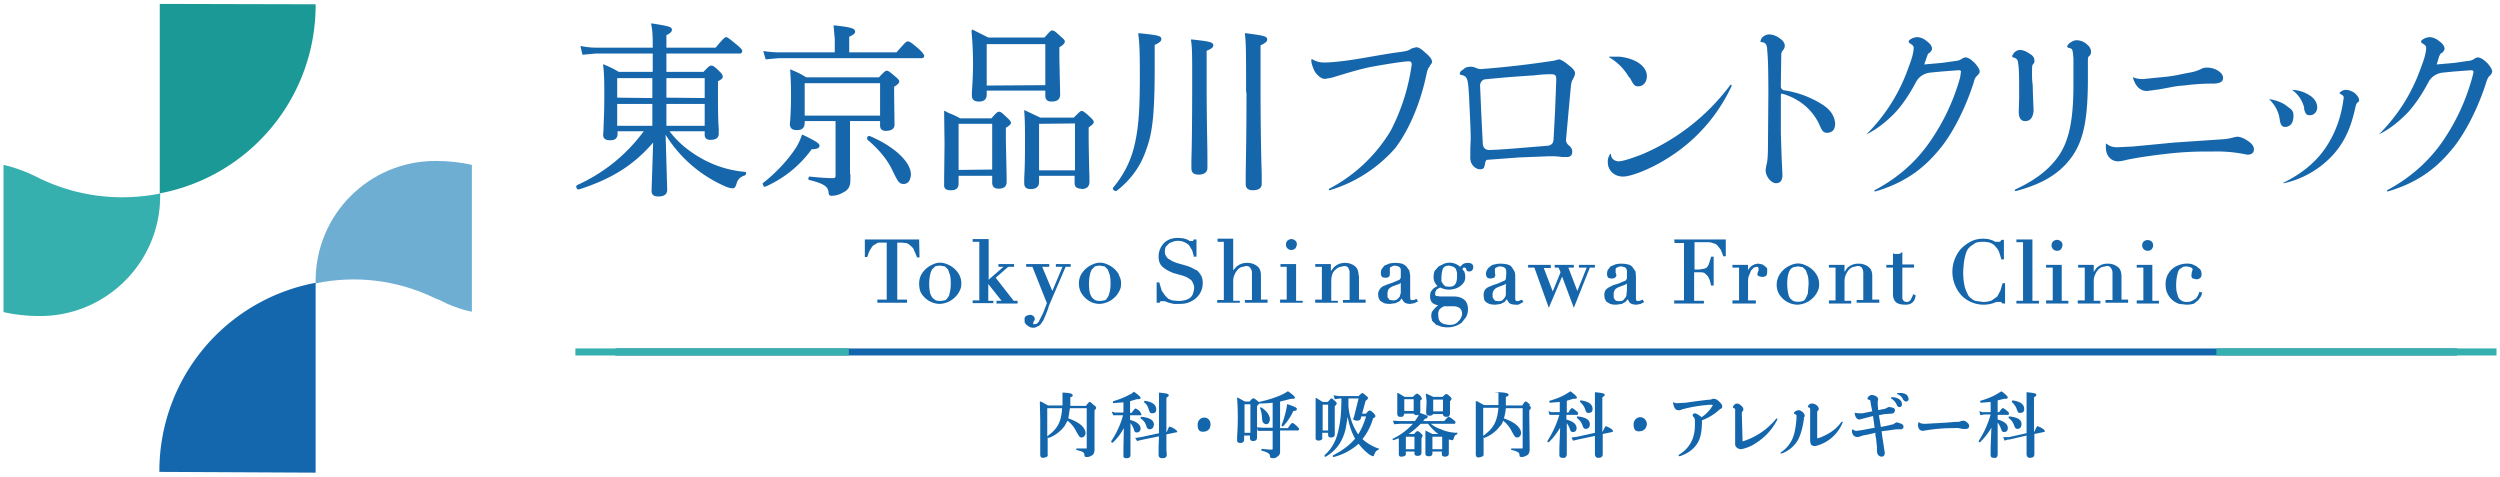 <svg id="logo" xmlns="http://www.w3.org/2000/svg" viewBox="0 0 640 122"><defs><style>.cls-1{fill:#36afaf}</style></defs><path d="M81 72.5c9.9-2 20.5-1 30.7 4l.8.3q4 2.1 8.3 3V42.2q-4.5-1-9.3-1c-17 0-30.7 13.7-30.7 30.7v.7z" style="fill:#6eaed2"/><path d="M80.8 121V72.4a49 49 0 0 0-40 48.4z" style="fill:#1466ad"/><path class="cls-1" d="M40.7 49.6c-9.9 1.9-20.6.9-30.7-4l-.8-.4a39 39 0 0 0-8.3-3v37.7q4.5 1 9.2 1C27.1 81 41 67.2 41 50.2v-.7z"/><path d="M40.9 1v48.5A49 49 0 0 0 80.8 1.1z" style="fill:#1a9997"/><path d="M280 103.7q-.8-.8-1-.8-.1-.2-1 1H274v-2.2q.7-.2.6-.5c0-.4-.5-.6-2.5-.7h-.1v3.3h-3.7l-1.8-1h-.3v.1l.1 4.6v9q.1.8.8.7 1.3-.2 1.1-.8V112l.3.1a9 9 0 0 0 4-3l.8-1.4a8 8 0 0 1 2.3 2.9c.7 1.2.8 1.4 1.3 1.4s1-.5 1-1.2q-.2-2.2-4.4-3.7l.4-2.6h4.3v10.1q0 .3-.2.2h-2.3q-.2 0-.2.2l.1.2c1.7.4 2 .7 2 1.2q0 .6.5.6.8 0 1.2-.3.9-.3.9-1.7V105q.4-.3.4-.6t-.4-.6Zm-11.9 8v-7.2h3.8c-.2 3.5-1.2 5.3-3.7 7.1m24.7-8.6q0 0 0-.2l.1-.2q3 .4 3 2.2 0 1-1 1c-.5 0-.6 0-1-1.2q-.2-.9-1.1-1.6m2.5 5.7q-.1 1.1-1 1.2-.7 0-.9-.7c-.3-1-.6-1.4-1.5-2.1v-.2q0-.2.2-.2 3.2.3 3.2 2m6 1.7q0 .3-.4.3l-2.4.5v4l.1 1.2q0 .9-1.1.9c-.4 0-1-.1-1-.8v-2l.1-2.8-4.4.9-1.2.3-.5-.8h.2l1.3-.2 4.6-1v-10.4c2 .2 2.5.3 2.5.7q0 .3-.6.6v8.8h.1q.6-1.6.8-1.4c.2.2.5.1 1.3.7q.5.3.5.5Zm-12-2.2v8.3c0 .7-.6.8-1 .8q-.9 0-.8-.7v-1.9l.1-5.1c-.9 1.6-1.5 2.4-2.8 3.7h-.3q-.2-.2-.1-.4 2.1-3.2 3-6.6H285l-.4-.9h.2q.7.3 1.1.2h1.7v-2.6l-2.5.2q-.2 0-.2-.3l.1-.2q2.4-.7 4-1.6.8-.3 1.2-.8h.1c.6.4 1.7 1.2 1.7 1.6q0 .2-.5.3h-.5l-1.7.5v3h.4q.9-1.3 1-1.1.3 0 1.1.7l.4.7q0 .4-.3.3h-2.6v1.2q2.6.7 2.7 2.2-.1 1-1 1-.6 0-.7-.7a5 5 0 0 0-1-1.8Zm20.5.5q-.1 1.6-1.6 1.8c-1.5.2-1.7-.8-1.7-1.8s.7-1.8 1.7-1.8 1.6.8 1.6 1.8m22.2.5q-1-1-1.3-.9c-.1 0-.3.1-1.1 1.3h-2v-6.8l2.8-.7q.6 0 .8 0l.2-.3q.1-.3-1.7-1.6h-.2q-.5.4-1.8 1a31 31 0 0 1-5.5 1.7h-.1l-.3-.3q-.9-.7-1-.6-.2-.2-1 .8h-1.2l-1.8-1h-.2v.2a66 66 0 0 1 0 9.7v1q0 .7.8.7 1 0 1-.9v-1h1.5v.7q0 .7.8.7 1 0 1-.9v-2.5l.2.8h3.8v4.6q0 .2-.2.2-1 0-2.5-.2-.1 0-.2.2 0 .3.2.3 2 .5 2 1.3 0 .6.7.6.9 0 1.3-.5.7-.4.6-1.5v-5.1h4.6q.1 0 .3-.3 0-.2-.5-.7Zm-12-5.7v7.3h-1.5v-7.3zm1.7.4q.4-.3.5-.6 1.6 0 3.5-.2v6.4h-2.5l-1.4-.1h-.1zm.8.7v-.3h.3q2.1 1.4 2.2 3-.1 1.3-1 1.3-1-.2-1-1.4-.1-1.7-.5-2.6m7.1-1.1c2 .7 2.3.9 2.3 1.2q0 .5-.9.5a14 14 0 0 1-2.7 4l-.3-.2q0-.1 0-.2a25 25 0 0 0 1.4-5.2v-.2zm23.1 11.3q-2.4-.9-4-2.4a15 15 0 0 0 2.7-5.3q.7-.3.6-.7l-.4-.6q-.9-.8-1-.7c-.2 0-.4 0-1 .8h-1l.9-3.3q.6-.4.6-.7t-.5-.6l-.3-.3-.6-.4q-.1-.1-1 .8h-4.6q-.8 0-1.6-.2h-.2l.3 1 1.4-.2h.3q0 5-.7 7.8-.8 4.3-3.6 6.7v.4h.1q.2.1.2 0 4-2.3 5.1-7.2l.5-3q.6 3.3 1.9 5.6-2 2.4-5.7 4.3v.2q0 .2.2.2a15 15 0 0 0 6.4-3.4q1.2 1.6 2.8 2.8l.8.4q.3 0 .4-.4.4-1.1 1-1.2l.2-.2q0-.2-.2-.3Zm-6.2-8-.2.4q-.1.3.9.5 1 0 1.1-.7v-.1l.1-.3h1.2q-.7 2.5-2 4.6a15 15 0 0 1-2.5-7.3v-1.9h2.6zm-6.6 4.5q0 .7.7.7 1 0 1-.8V104q.5-.5.5-.7 0-.3-.4-.6-.8-.8-1-.7-.1 0-.9.9h-1.3l-1.6-1h-.2v10.2q-.1.6.7.7 1.2-.1 1-.8v-1.2h1.5zm0-7.7v6.6h-1.4v-6.6zm25.2-.6-.1 2.2v.5q0 .7.8.7.6.1 1-.4h2.5q0 .7.8.7.9.1 1-.8v-3.2q.4-.4.4-.6t-.4-.6q-.7-.7-1-.6 0-.2-.9.7h-2.4l-.4-.2-1.3-.6h-.2v.1q.2 1.4.2 2.2Zm1.7 2.3v-3h2.5v3zm6 5.5q-2.3-.1-4-.9-1.5-.5-2.6-1.4h6q.2 0 .3-.3t-.5-.7q-1-.8-1.2-.8c-.2 0-.3.1-1.2 1.1h-5.4l.5-.6q.6 0 .7-.6c0-.2-.3-.3-2-.9l.1-.2v-3q.5-.3.4-.5l-.3-.6q-.8-.7-1-.6-.1-.1-1 .8h-2.1l-1.7-1h-.2v5.4q.1.8.8.7.8.2 1-.8h2.4q.3.4.7.4l.6-.1q-.3.7-1 1.6h-3.8l-1.6-.1h-.2l.3.9 1.5-.1h3.3a17 17 0 0 1-5.1 3.8q-.2 0-.1.2l.2.2 1.4-.5v4.1q0 .7.8.6 1.1-.1 1-.8v-.5h2.2v.5q0 .6.8.6c.2 0 1 0 1-.8v-3.7l.3-.6q0-.3-.4-.6-.6-.7-1-.6-.1-.1-.8.7h-1.4q1.5-1 3.1-2.6h1.9q1.2 1.6 2.6 2.6h-1.5l-1.6-.8-.2-.1v5.9q0 .7.8.7c.4 0 1 0 1-.8v-.4h2.4v.6q0 .7.8.7 1 0 1-.8v-3.6l.8.2q.3 0 .4-.3c.3-1 .4-1 .9-1.2l.1-.3q0-.2-.2-.2Zm-11-8.6v3h-2.4v-3zm-2 12.8v-3.2h2.2v3.2zm9.3-3.2v3.2h-2.5v-3.2zm22.5-8.2q-.9-.8-1-.8-.3-.2-1 1h-4.2v-2.2q.7-.2.7-.5c0-.4-.5-.6-2.6-.7s0 .1 0 .1v3.2h-3.7l-1.8-1h-.3v13.7q.1.8.8.7 1.3-.2 1.2-.8V112l.2.1a9 9 0 0 0 4-3q.6-.6.8-1.4a8 8 0 0 1 2.3 2.9c.7 1.2.8 1.4 1.3 1.4s1-.5 1-1.2q-.2-2.2-4.4-3.7.4-1.4.5-2.6h4.3v10.1q0 .3-.2.2H387q-.1 0-.2.2 0 .1.2.2c1.7.4 1.9.7 2 1.2q-.1.6.5.6t1.1-.3q1-.3 1-1.7v-.6l-.1-7.9V105q.4-.3.4-.6t-.4-.6Zm-12 8v-7.2h3.9c-.3 3.5-1.3 5.3-3.8 7.1m27.2-2.9q0 1.1-1 1.2-.6 0-.8-.7c-.4-1-.6-1.4-1.5-2.1q0-.1 0-.2l.1-.2q3.2.3 3.2 2m-2.5-5.7v-.2q0-.2.2-.2 3 .4 3 2.2 0 1-1 1c-.5 0-.6 0-1-1.2q-.4-.9-1.2-1.6m8.4 7.4q0 .3-.2.3l-2.4.5v5.2q0 .9-1.1.9-.7.1-.9-.8v-4.8l-4.3.9-1.2.3h-.1l-.4-.8h.1l1.4-.2 4.5-1v-10.4c2 .2 2.5.3 2.5.7q0 .3-.6.6v8.8h.1q.7-1.6.9-1.4c.2.2.4.1 1.3.7q.4.3.4.5Zm-11.8-2.2v8.3q-.2 1-1.1.8-.8 0-.8-.7v-1.9l.2-5.1c-1 1.6-1.6 2.4-2.9 3.7h-.3q-.1-.2 0-.4 2-3.2 3-6.6h-2.5l-.3-.9h.2q.6.3 1 .2h1.7v-2.6l-2.5.2q-.1 0-.2-.3l.1-.2q2.4-.7 4-1.6l1.3-.8h.1c.5.4 1.6 1.2 1.6 1.6q0 .2-.5.3h-.5l-1.6.5v3h.4q.8-1.3 1-1.1.2 0 1 .7.5.3.5.7-.1.4-.4.3H401v1.2q2.6.7 2.6 2.2 0 1-1 1-.5 0-.7-.7a5 5 0 0 0-1-1.8Zm20.5.5q-.2 1.6-1.7 1.8c-1.5.2-1.7-.8-1.7-1.8s.8-1.8 1.7-1.8 1.7.8 1.7 1.8m18.5-5.8q.8.7.8 1.3 0 .4-.5.6l-.5.4q-1.8 1.6-4.2 2.5c0 2.7-.3 4.3-1 5.6q-1.4 2.5-4.7 3.6l-.3-.1.1-.3a8 8 0 0 0 3.4-3.8q.7-1.6.7-4c0-1.4 0-1.6-.5-2l-.1-.3.1-.3.4-.2q.6 0 1.8 1 1.3-.8 2.4-2.3l.5-.8-.4-.1a37 37 0 0 0-7.5 1.2q-.5.3-1 .2-1 0-1.3-1.9v-.1h.2q.5.3 1.1.2l1.9-.1 2.8-.4 2.4-.3c1.2-.1 1.4-.1 1.7-.3h.4q.6 0 1.3.7m14.9 4.3v.3a15 15 0 0 1-5.3 5.9 10 10 0 0 1-4 1.7q-1.2-.1-1.5-1.1v-9q0-.3-.3-.4t-.3-.4l.4-.5q.8-.7 1.8.3.5.4.5.9 0 .3-.2.5t-.2.5l.2 7.2a18 18 0 0 0 8.6-5.8zm7-.7q0 .3-.2.5v.4q-.5 3.4-1.5 5.3a8 8 0 0 1-4.2 3.5h-.3l.1-.3a8 8 0 0 0 3.3-4.4c.4-1.2.6-3 .7-4.2v-.6q.1-.4-.4-.6-.2 0-.3-.3l.5-.5.7-.2c.7 0 1.6.8 1.6 1.4m9.6 1.5q.2 0 .1.3a10 10 0 0 1-7 6q-.6 0-1-.3-.3-.5-.3-1.2v-7.5c0-.7 0-.7-.3-.9q-.3 0-.3-.2.1-.3.3-.5.3-.3.8-.3c.8 0 1.7.7 1.7 1.4q0 .3-.2.4t-.2.6v6.5c.4 0 1.6-.5 2.5-1q2.3-1.2 3.7-3.2.1 0 .2 0Zm12.5-6v-.2h.8q1.9.4 2 1.7 0 .8-.6.8-.5.1-.8-.7-.5-1-1.4-1.5Zm4.5.2q0 .6-.6.7-.4 0-.8-.5-.4-1-1.5-1.4v-.3h.7q2 0 2.2 1.5Zm-1.3 7.1q0 .6-.6.7h-.8q-.6 0-1.8.2l-2.4.3.2 1.7.1.5.5 3.3q0 1-.8 1-.6 0-1-.6-.2-.4-.2-.9v-.9l-.2-2v-.1l-.2-1v-.6l-2.6.6h-.3l-1.2.4-.6.1q-1.2-.2-1.3-1.5v-.3l.2-.2h.1q.2.4.9.4l1.4-.2 2.1-.4 1.1-.2-.4-3-3.5.9q-1-.1-1.2-1.6v-.1h.2l.8.1h1l2.5-.5-.3-1.5-.2-1.3-.4-.2q-.4 0-.3-.3 0-.3.4-.6.3-.3.7-.3 1.4.2 1.6 1v.4l-.1.1v.9l.1 1.3v.2l1.5-.3q.3 0 .7-.3h.1q.3-.2.5-.2.4 0 1 .2t.5.7q-.1.8-1 .8l-1.3.1h-.3l-1.5.3.5 3 2-.4.7-.2q.5 0 .8-.3l.1-.1.5-.2 1.2.4q.5.3.5.7Zm16.8-.2q0 .8-.8.8h-1q-.9-.3-2-.2a43 43 0 0 0-8 .7q-1.2 0-1.3-1.5l.1-.6v-.1h.2q.4.4 1.5.4l3.5-.2 1.8-.1 2.5-.2h.4q.7 0 1-.2l.5-.1q.6 0 1 .4.6.4.6 1Zm11-6.1-.1-.2.2-.2q3 .4 3 2.2 0 1-1 1c-.5 0-.6 0-1-1.2q-.4-.9-1.2-1.6Zm2.4 5.7q0 1.1-1 1.2-.6 0-.8-.7c-.4-1-.6-1.4-1.5-2.1q0-.1 0-.2l.1-.2q3.3.3 3.2 2Zm6 1.7q0 .3-.3.3l-2.4.5v5.2q0 .9-1.1.9-.7.1-.9-.8v-4.9l-4.3 1q-.7 0-1.2.3h-.1l-.4-.9h1.5l4.5-1v-10.5c2 .2 2.5.3 2.5.7q0 .3-.6.6v8.8h.1q.7-1.6.9-1.4c.2.2.5.1 1.3.7q.4.2.4.5m-12-2.2v8.3q-.1 1-1 .8-.8 0-.8-.7v-2l.2-5c-1 1.6-1.6 2.4-2.9 3.7h-.3q-.1-.3 0-.4 2-3.1 3-6.7H508l-1 .2-.3-1h.2q.6.3 1 .2h1.7v-2.6l-2.5.2q-.1 0-.2-.3l.1-.2q2.4-.7 4-1.6l1.3-.8h.1c.5.3 1.6 1.2 1.6 1.6q0 .2-.5.3h-.5l-1.6.4v3h.4q.8-1.2 1-1 .2 0 1 .7.5.3.5.7-.1.4-.4.3h-2.5v1.2q2.6.7 2.6 2.2 0 1-1 1-.5 0-.7-.7-.4-1.2-1-1.8ZM157.6 89.2h471.4V91H157.5z" style="fill:#1466ac"/><path class="cls-1" d="M147.3 89.2h70V91h-70zm420.1 0h71.7V91h-71.7z"/><path d="M366.1 16.9c-.4.4-.6.7-.9 2-1.3 6.4-4 13.7-8 19a36 36 0 0 1-16.8 10.8q-.4 0-.1-.4A40 40 0 0 0 356 33.5a52 52 0 0 0 5.4-17q0-.8-.7-.8c-1.3 0-5.7.7-9 1.3-3.6.6-8.7 2.3-10.8 2.9l-1.7.3q-1.2 0-2.5-1.7c-.5-.8-1-2.3-1-2.9v-.3q.1-.3.3-.1 1.3.8 3 .8 2 0 5.8-.5c3.8-.5 8.6-1.5 13-2.1 2.3-.3 2.7-.4 3.6-1l1.1-.3c.7 0 1.2.3 2.4 1.4q1.7 1.4 1.7 2.3 0 .5-.6 1M380 42.7c-.5 1.4-3.8.5-3.6-2.6V38l.1-2.4c0-3.2-.3-7.5-.4-10.7-.3-4.8-.4-5.3-1.9-5.7q-.5 0-.5-.4.1-.6.9-1 .6-.7 1.7-.7.8-.1 1.8.4l.8.2a242 242 0 0 0 19.1-2.2l1-.3q.8 0 2.6 1.5 1.6 1.2 1.6 2c0 .5-.1.7-.5 1.5-.3.5-.5 1-.6 2.4l-.5 5.4-.7 7.8q0 .8.7 1.4.9.7.9 1.6 0 1.4-1.4 1.4h-1.2c-1.4-.2-2-.2-3.2-.2l-7.7.3-8.1.6c-.8 0-.6 1-1 2m1.4-4.5q3.1-.1 7.7-.5l7.3-.6q1.3-.2 1.4-1.5l.4-7.4.3-7.9c0-1.3-.2-1.5-1.5-1.5-.6 0-1.7 0-4.2.3q-6.6.4-12.4 1c-.8 0-1.4.8-1.4 1.6l.3 7 .4 8q.2 1.5 1.7 1.5ZM443 21.7a55 55 0 0 1-22.6 17.8c-2.6 1-5 1.8-6 1.8-.7 0-2-.4-2-1.9h-.2q-.7 1.2-.6 2.1c0 2.2 1.7 3.7 3.9 3.7s7.3-2.1 11.1-4.5A43 43 0 0 0 443.3 22q0-.5-.3-.2m-25.8-2c1 2 1.3 2.3 2.2 2.3 1.2 0 2.2-1 2.2-2.6 0-2.6-3-4.6-7.1-5H412q-.2 0 0 .2a14 14 0 0 1 5.1 5.2Zm52.6 12q-.1-3.2-3.7-5.3a25 25 0 0 0-9.5-3.4 1 1 0 0 1-.7-.9v-1l.1-7c0-.9.2-1 .5-1.4q.4-.5.4-1.1 0-1-1.3-1.9a5 5 0 0 0-2.6-1q-1 0-1.9.8-.4.6-.4 1-.1.2.4.2 1.3.1 1.3 2c.2 2 .3 4.8.3 11.3l-.1 13.1q0 4-.4 5l-.2 1.3c0 1.7 1.4 3.4 2.7 3.4q1.7 0 1.6-2.4l-.2-4.1-.2-6.2v-9.9q0-.4.4-.3c4.2 1.2 7.7 4 9.5 8 .7 1.6 1 2 2 2q1.9-.1 2-2.2Zm36.4-12.5q.6-.5.6-1 0-.7-1.2-2.1-1.5-1.5-2.4-1.5-.4 0-.9.3a3 3 0 0 1-1.6.6l-3.6.5-4.5.4.7-2c.4-1.1.3-.7.7-1q.6-.6.6-1 0-1-1.4-2-1-.9-2.4-1-1 .1-1.6.5-.6.3-.6.7l.3.4q1 .5 1 1.1 0 1.7-1.3 5a45 45 0 0 1-10.8 17.2q3.7-1.8 7.3-5.5 2.8-3 5.4-7.9 1.1-2 3.5-2.4l3.1-.3 4-.3q1-.1.9.4l-.2 1.4a54 54 0 0 1-7.9 16.7q-5.3 7.6-14 12.2-.2.3.2.3c6.9-2 11.9-5.4 16-10.3 3.7-4.2 7.2-11.3 9.2-17.7q.3-1.3 1-1.7Zm130.6-3.1q-1.5-1.5-2.5-1.5-.3 0-.8.3a3 3 0 0 1-1.7.6l-3.5.5-4.5.4.6-2c.5-1.1.4-.7.8-1q.6-.6.6-1 0-1-1.4-2-1.1-.9-2.4-1-1 .1-1.6.5-.6.3-.6.7 0 .2.3.4 1 .5 1 1.1 0 1.7-1.3 5A45 45 0 0 1 609 34.4q3.7-1.8 7.3-5.5 2.8-3 5.4-7.9 1.1-2 3.5-2.4l3.1-.3 4-.3q.9-.1.9.4 0 .3-.3 1.4a54 54 0 0 1-7.8 16.7q-5.4 7.6-14 12.2-.2.3.2.3c6.9-2 11.9-5.4 16-10.3 3.7-4.2 7.2-11.3 9.2-17.7q.4-1.3 1-1.7.5-.6.5-1 0-.7-1.2-2.1Zm-102.3 5v-4.9c0-1.6 0-1.7.4-2q.4-.4.4-1 0-1.1-1-1.9a4 4 0 0 0-2.7-1.1q-.7 0-1.6.6-.7.5-.8 1 0 .3.6.4c.8.2.8.4 1 2.7v6.5c0 9.4-1.1 15.2-4.6 19.5q-3.5 4.4-10.3 7.5-.3.4.2.4c5.6-1.5 9.5-3.5 12.5-6.6 4.3-4.5 5.8-9.8 5.9-21.1Zm-17.9-5.3c.2.9.3 3.2.3 5.5v3.8l-.1 3.4q0 2.5 1.8 2.4t2-2.7l-.2-5c0-2.6-.2-1.7-.2-4.3 0-2.1 0-2.3.3-2.6q.4-.4.3-1 0-1-1.3-1.7-1.1-.8-2.2-.9c-1 0-1.2.3-1.7.7l-.5.8q0 .3.3.4 1.2.3 1.2 1.3Zm33 7.4 3-.4c3-.5 4.3-.9 6.4-1a58 58 0 0 1 7.5-.5q2.7 0 2.6-1.5c0-1.3-2-2.6-4.1-2.6q-.7 0-1.2.2c-1.2.6-2 .9-3.9 1.2-2 .4-3.6.8-5.9 1l-5 .5a6 6 0 0 1-2.9-.4h-.1q1 3.4 3.5 3.5m26 12.8q-1.6-1.1-2.8-1.1-.2 0-1.4.3-1 .3-3 .4l-11.8.8-10.4 1-4.1.2q-1.7 0-2.7-.9h-.2v1c0 2 1.3 3.5 3.1 3.5q.8 0 2.3-.4 3.9-.8 9.9-1.5t11.8-.6a37 37 0 0 1 9.1.8q1.7 0 1.7-1.4 0-1.1-1.5-2.1m8.1-5.6q.2 2.1 1.5 2 1.8-.2 2-2.3c.2-2-.6-2.2-1.6-3q-1.6-1.3-4.4-1.8-.2 0-.1.1 2.2 2.2 2.6 5m6.2-2.8c.4 1.6.7 1.8 1.6 1.8s1.8-.8 1.8-2q0-1.6-1.5-2.8a9 9 0 0 0-4.8-1.7q-.2 0 0 .1a8 8 0 0 1 3 4.6m5.8 9.6q-3.7 5.8-11 9.4-.4.2 0 .2a24 24 0 0 0 13.2-8c2.6-3.2 4-6.5 5.1-11.5q.2-1 .6-1.2t.3-.7q0-.6-.9-1.5c-.6-.6-1.8-1-2.4-1q-.6 0-1.1.3t-.6.6l.5.3q.6.3.6.8l-.3 1.9q-1 5.7-4 10.4ZM191 44.4q0 .3-.3.5-1.7.5-2.1 2-.4 1.4-1 1.3-1 0-2.4-.7a33.8 33.8 0 0 1-14.8-13l.4 14.1q0 1.7-2.3 1.7-1.7 0-1.7-1.4l.4-12.4c-5 5.8-10.6 9.3-19 12q-.5 0-.6-.4-.2-.4.1-.7a43 43 0 0 0 17.1-13.8h-6.7v.6q0 1.8-2 1.7-1.7 0-1.7-1.4l.1-1.3c0-1.4.2-3.7.2-8.6 0-3.6 0-5.6-.3-7.9v-.2h.2c1.6.7 2.3 1 3.8 1.9h8.7v-4.7h-14.5l-3.3.3h-.2l-.5-2.2h.2q2 .4 3.8.4h14.5v-.3c0-3.2-.1-4.3-.4-5.7V6h.2c4.5.7 5.1.9 5.1 1.6q.1.7-1.4 1.4v3.2h12.6c2-2.4 2.4-2.7 2.7-2.7s.7.3 2.9 2.1q1.4 1.2 1.2 1.5-.1.7-.7.6h-18.7v4.7h9.5c1.3-1.4 1.6-1.6 2-1.6s.8.2 2 1.4q1 .9.9 1.4.2.5-1.2 1.2v3.5q0 6.6.2 8.6v1.3q0 1.6-2.1 1.6-1.6 0-1.5-1.5v-.7h-9q3.3 4.4 9 7.4 4.8 2.5 10.3 3 .3 0 .3.4m-33-17.8v5.6h9v-5.6zm9-1.5V20h-9V25zm3.6 1.5v5.6h9.8v-5.6zm9.8-1.5V20h-9.8V25zm37.3 19.4V46c0 2-.7 2.7-1.9 3.3q-1.4.8-2.7.8-1 .2-1-1c-.2-1.4-1.3-2.1-4.8-3q-.5 0-.3-.6 0-.3.3-.3 3.5.4 6 .4.6 0 .6-.6V31H206v.4q0 2-2.1 1.9-1.7 0-1.7-1.6l.1-1a101 101 0 0 0 0-12.7l-.1-.3.2.1c1.7.7 2.4 1 4 2H225c1.4-1.5 1.7-1.7 2-1.7s.6.1 2.2 1.5q1 .8 1 1.2.1.6-1.3 1.4v2.2l.1 7.5q0 1.5-2 1.6-1.8.1-1.7-1.6V31h-7.7v13.5M206 21.3v8.3h19.3v-8.3zm-10-6.1 3.3-.3h36.5c.2 0 .8 0 .8-.6q0-.4-1.2-1.6c-2.3-2-2.6-2.1-3-2.1s-.6.2-2.9 2.8h-12.1v-4q1.6-.7 1.5-1.3c0-.7-.5-1.1-5.3-1.6h-.2v.1l.3 3.4v3.4h-14.4q-1.6 0-3.7-.3h-.2zM222 35v.7q4.6 3.9 6.5 8c1.4 2.9 1.7 3.4 2.9 3.4q1.6-.1 1.8-2.4c0-3.2-4.2-7.2-10.6-9.9q-.3 0-.5.2Zm-12.2 2.3c0-.6-1-1.2-4.3-2.8h-.2q-.6 1.8-1.4 3.1c-2 3.2-5.3 6.7-8.5 9.2q-.3.2 0 .6 0 .4.4.4h.1a29 29 0 0 0 11.9-9.6q2 0 2-.9Zm67 11q-1.7 0-1.7-1.4V45H266v1.6q0 1.8-2.2 1.8-1.6 0-1.6-1.5v-1.4c.1-1.5.2-4 .2-8.7 0-3.8 0-5.8-.2-8.3v-.3l.3.1 3.8 1.8h8.6c1.5-1.5 1.7-1.7 2-1.7s.7.2 2.1 1.5q1 .9 1 1.3.1.5-1.3 1.4v3.3q.1 7 .2 9.3v1.3q0 1.9-2.1 1.9M266 31.7v11.9h9.2V31.6zm-24.3-3v-.3h.2l.9.5q1.4.5 3 1.4h8c1.3-1.5 1.6-1.7 2-1.7s.6.2 2 1.5q1 .9 1 1.3.1.5-1.3 1.3V36l.2 9.2v1.4q0 1.7-2.1 1.7-1.6 0-1.6-1.6V45h-8.6v2q0 1.8-2.1 1.7-1.7 0-1.6-1.4v-1.4l.1-9zM254 43.4V31.7h-8.6v11.8zm-5.2-35.6v-.2h.2l4 2h14.4c1.4-1.6 1.6-1.8 2-1.8s.7.2 2.2 1.6q1 .8 1 1.2 0 .7-1.4 1.5v2.9l.2 9.2q0 1.8-2.2 1.8-1.6 0-1.6-1.5v-1.3h-15v1q0 1.8-2 1.8-1.8 0-1.8-1.5v-1a89 89 0 0 0-.1-15.6Zm18.8 14V11.3h-15v10.6zm37.5-11.7h-.2v.2c.3 2 .3 3.8.3 10.1 0 11.3-.1 17.5-.2 20.5v2.2q0 1.6 1.8 1.6 2.3 0 2.3-1.8v-2.5c0-3.3-.2-9.3-.2-19.2v-8.2q1.8-.7 1.7-1.4c0-.8-.9-1-5.5-1.5m14 13.5c0 12.7-.2 18.9-.2 21.8v1.7q0 1.6 1.8 1.6 2.4 0 2.3-1.8v-2.4c-.1-3.5-.3-9.8-.3-22.4V11.6q1.8-.8 1.7-1.5c0-.8-.8-1-5.5-1.6h-.2v.2c.3 2.4.3 5.6.3 15Zm-21.8-13.6c0-.8-.7-1-5.7-1.5h-.2v.2c.3 2.3.4 4.4.4 10.8 0 9.4-.4 13.8-1.5 18.2q-1.4 5.6-5.3 10.3-.2.3 0 .6l.5.3h.3q5.6-4.3 7.7-10.8c1.6-4.2 2.1-9.5 2.1-20.9v-5.7q1.8-.8 1.7-1.5Zm-62 51.3h-13.9v4.5h.6l.1-.2q.3-1.2.9-2 .4-.8 1-1 .5-.4 1-.5h2v14.6h-2.4v.8h7.6v-.8h-2.5V62.1h1l1 .1q.6 0 1 .4.6.4 1.1 1l.9 2.1v.2h.7zm10.3 9.1q.5 1 .5 2.1c0 1.1-.2 1.5-.5 2.1a6 6 0 0 1-5 3.2 5.6 5.6 0 0 1-5-3.2q-.3-1-.3-2 0-1.2.5-2.2a6 6 0 0 1 3-2.7q1.8-.9 3.8 0a6 6 0 0 1 3 2.7Zm-3.9 6.5q.5 0 .8-.6.5-.4.6-1.3.3-.9.3-2.5 0-1.3-.2-2.1l-.5-1.4-.8-.8-1.2-.2q-.7 0-1.3.2l-.8.8q-.3.5-.5 1.4a12 12 0 0 0 0 4.6q.3.9.7 1.3t.8.6a4 4 0 0 0 2.1 0Zm13.2-5.8 3.2-2.8h1.5v-.7h-4v.7h1.3l-3.8 3.3V61.2H249v.7h1.7v15H249v.7h5.3V77H253v-4.3l3.4 4.3h-1.3v.7h5.4V77h-1zm15.4-2.8h1.7l-2.6 6.2-2.6-6.2h1.8v-.7h-5.9v.7h1.6l3.7 9.3-.9 2.4-1.2 2.4-.5.5-.6.1h-.3v-.2l.1-.5q.3-.3.3-.7a1 1 0 0 0-.5-.8l-.4-.2q-.8 0-1.3.3t-.4 1v.6l.4.6.7.5q.5.3 1.1.3t1-.3q.5-.1.9-.6l.7-1 .6-1.4.7-1.8v-.2l.8-1.9 3.6-8.4h1.3v-.7h-3.8zm16.1 2.1q.6 1 .6 2.1c0 1.1-.2 1.5-.5 2.1a6 6 0 0 1-5 3.2q-1 0-2-.4a6 6 0 0 1-2.9-2.8q-.4-1-.4-2 0-1.2.5-2.2a6 6 0 0 1 3-2.7q1.9-.9 3.8 0a6 6 0 0 1 3 2.7Zm-3.8 6.5q.5 0 .8-.6.4-.4.6-1.3.3-.9.3-2.5 0-1.3-.2-2.1l-.5-1.4-.8-.8-1.2-.2q-.7 0-1.3.2l-.8.8q-.3.5-.5 1.4a12 12 0 0 0 0 4.6q.3.9.7 1.3t.8.6a4 4 0 0 0 2.1 0Zm23.7-7.7-1.3-.7-1-.4-2.8-.8-1-.4-1-.6q-.5-.3-.7-.8-.3-.4-.3-1 0-.9.3-1.4l.9-.9 1.1-.4a4 4 0 0 1 2.7.2q.7.3 1.2.8l.8 1.3.4 1.4v.2h.7v-4.4h-.7l-.2.4h-.8l-.7-.4-1-.3-1.3-.1q-1 0-2 .3-1 .4-1.6 1a5 5 0 0 0-1.4 3.5q0 1.7 1 2.6t2.8 1.6l2.5.7 1 .4.9.6q.4.3.6.9.3.5.3 1.2 0 .5-.2 1.1-.1.6-.5 1.1t-1.2.8a6 6 0 0 1-2.7.3l-1-.1-1-.4-.8-.8-.9-1.3-.6-2v-.1h-.7v5.2h.8v-.1l.2-.3h1.1l1 .4 1.3.3h1.5q1.4 0 2.4-.4 1.2-.5 1.9-1.2a5 5 0 0 0 1.6-3.8q0-1.2-.5-2t-1.1-1.3Zm16.5 1.3q0-1.7-1-2.4a4 4 0 0 0-2.5-.8 4 4 0 0 0-2.8 1l-.8.9v-8.1h-4v.8h1.6v14.9h-1.7v.7h5.8V77h-1.7V72q0-.9.3-1.6t.7-1.2 1-.8l1.3-.3q.8 0 1 .4.5.6.5 1.3v7h-1.8v.7h5.8v-.8h-1.7zm7.8-6.5q.5 0 1-.4.3-.4.4-1 0-.7-.4-1-1-.8-2 0-.4.4-.4 1t.4 1 1 .4m1.2 3.6h-4v.7h1.6v8.4h-1.7v.8h5.8V77h-1.7zm16 3q0-1.8-1-2.5a4 4 0 0 0-2.5-.8 4 4 0 0 0-2.8 1.1l-.8 1v-1.8h-4v.7h1.7v8.4h-1.7v.8h5.8V77h-1.7V72q0-.9.2-1.6t.7-1.2 1.1-.8l1.3-.3q.7 0 1 .4.4.6.4 1.3v7h-1.7v.7h5.8v-.8h-1.7v-6.2Zm14.8 5.9.4.6-.1.1-.8.4-1 .2q-1.2 0-1.7-.5l-.6-.9-.5.7-1 .5-1.4.2q-1 0-1.6-.2l-1-.6-.4-.8-.1-.8q0-.8.4-1.3.3-.5.8-.8l1.2-.5 1.2-.4 1.9-.8.3-.5v-2q0-.3-.2-.6l-.4-.3-.8-.2q-.6 0-1 .3-.4 0-.4.6v1.3q0 .4-.2.6-.3.3-.8.3-1 0-1.1-.4-.2-.2-.2-.8 0-.5.2-1l.7-.9 1.2-.5q.7-.2 1.6-.2t1.7.2q.8.3 1.2.8l.7 1 .2 1.2v5.5l.1.8h.9l.4-.2zm-6.7.3.7.1q.6 0 1-.2l.7-.7.3-1v-2.6l-.4.3-1.7.6q-.6.3-1 .7-.3.5-.3 1.2v.7q0 .3.3.5 0 .3.4.4m21.2-8.3q0 .5-.3.8-.8.4-1.3 0l-.2-.5-.2-.3h-.5l-.2.3q0 .3.4.6.3.7.3 1.5t-.3 1.3a4 4 0 0 1-2.3 1.7 5 5 0 0 1-3.8-.3l-.4.2-.5.3-.3.5-.1.5v.4l.3.3h.4l.6.1h3.5q1.6 0 2.6.8t1 2.5a4 4 0 0 1-.5 2l-1.1 1.4a6 6 0 0 1-3.7 1.2q-.7 0-1.6-.2l-1.3-.5-1-1-.2-1.1q0-.7.2-1.2l.7-.9.8-.7h.2q-.9-.2-1.4-.5-.8-.6-.8-1.8 0-.7.2-1.2.5-.9 1.4-1.3l.3-.2a3 3 0 0 1-1-2.4q0-.8.3-1.5l1-1.1 1.4-.7a4 4 0 0 1 4.1.8l.6-.6q.5-.4 1.4-.4.5 0 .9.2t.5 1Zm-7.7 4.2.6.6 1 .1q1.1 0 1.5-.6.5-.6.5-2v-1l-.3-1-.6-.5-1-.3q-1.2 0-1.6.6T369 71V72zM370 83a4 4 0 0 0 2.3 0q.7-.3 1-.7a3 3 0 0 0 1-1.9q0-1-.6-1.5t-1.7-.5h-2.3l-.6.3-.5.4a2 2 0 0 0-.4 1.5q0 .8.2 1.3a2 2 0 0 0 1.6 1.1Zm19.6-6.3.4.6-.2.1-.7.4q-.5.3-1 .2-1.3 0-1.8-.5l-.6-.9-.5.7-1 .5-1.3.2q-1 0-1.6-.2t-1-.6-.4-.8l-.1-.8q0-.8.3-1.3t.9-.8l1.2-.5 1.2-.4 1.8-.8q.3-.2.3-.5l.1-1v-1l-.2-.6-.4-.3-.8-.2q-.8 0-1.1.3-.4 0-.4.6v.7l.1.6q0 .3-.3.7l-.8.2q-.8 0-1-.3-.3-.4-.3-.9t.3-1q.2-.5.7-.8.5-.5 1.2-.6.7-.2 1.5-.2 1 0 1.8.2t1.2.8.6 1 .2 1.2v5.6q0 .6.2.7.2.2.8 0l.5-.2zm-6.8.3.7.1q.7 0 1.1-.2l.6-.7q.3-.4.3-1v-2.6l-.4.3-1.6.6q-.7.3-1 .7-.4.5-.4 1.2v.7l.3.5zm21.4-8.5h2l-2.4 6-2.3-6h1.4v-.7H398v.7h1l.5 1.2-2 4.9-2.3-6h1.8v-.8h-5.8v.7h1.6l3.7 10.3 3.4-8 3 8 4.1-10.3h1.3v-.7h-4.1zm16.3 8.2.4.6-.1.1-.8.4-1 .2q-1.2 0-1.8-.5l-.5-.9-.6.7-.9.5-1.4.2q-1 0-1.6-.2l-1-.6-.4-.8-.1-.8q0-.8.3-1.3.4-.5 1-.8l1-.5 1.3-.4 1.9-.8.3-.5v-2l-.2-.6-.4-.3-.8-.2q-.7 0-1.1.3-.4 0-.4.6v.7l.2.6q0 .4-.3.6-.3.3-.8.3-1 0-1.1-.4-.2-.2-.2-.8 0-.5.2-1l.7-.9 1.2-.5q.7-.2 1.5-.2 1 0 1.8.2t1.2.8l.7 1 .1 1.2v5.5q0 .7.2.8t.8 0l.5-.2zm-6.8.3.8.1q.6 0 1-.2l.6-.7q.3-.4.3-1l.1-1v-1.6l-.5.3-1.6.6q-.7.3-1 .7-.3.5-.3 1.2v.7l.2.5zm15-14.8h2.4v14.7h-2.5v.8h7.6V77h-2.5v-7.3h1.6q.8 0 1.2.3l.7.7.5 1 .3 1.2v.2h.7v-7.4h-.7v.2l-.5 1.6q-.2.6-.6 1-.3.2-.7.3l-1.2.2h-1.2V62h3.4q.8 0 1.5.3.6.1 1 .6l.8 1 .6 1.5v.2h.7v-4.3h-13.2zm23.2 6-.7-.5-1-.2q-.7 0-1.3.3a3 3 0 0 0-1.4 1.4v-1.4h-4v.7h1.7v8.4h-1.7v.8h6v-.8h-2V72q0-.9.3-1.6l.5-1.2.7-.7.7-.2q.5 0 .5.5v.4l-.1.2-.1.3-.1.4q-.2.6 1.2.8.6 0 1-.3.3-.3.3-1.1v-.8zm13.3 2.4q.5 1 .5 2.1c0 1.1-.2 1.5-.5 2.1a6 6 0 0 1-5 3.2 5.6 5.6 0 0 1-5-3.2 5 5 0 0 1 .2-4.2 6 6 0 0 1 3-2.7q1.9-.9 3.8 0a6 6 0 0 1 3 2.7m-3.9 6.5q.5 0 .9-.6l.6-1.3.2-2.5q0-1.3-.2-2.1l-.5-1.4-.8-.8-1.2-.2-1.2.2q-.6.3-.9.8t-.5 1.4a12 12 0 0 0 .1 4.6q.2.9.6 1.3t.8.6a4 4 0 0 0 2.2 0Zm18-6.4q0-1.7-1-2.4a4 4 0 0 0-2.5-.8 4 4 0 0 0-2.9 1.1l-.7 1v-1.8h-4v.7h1.7v8.4h-1.7v.8h5.7V77h-1.7V72q0-.9.3-1.6t.7-1.2 1-.8l1.3-.3q.8 0 1.1.4.4.6.4 1.3v7h-1.7v.7h5.8v-.8h-1.8zm10.4 4.9-.6 1.2q-.4.5-1 .5l-.5-.1-.3-.2-.3-.5v-8h3v-.8h-3v-3.2l-.4.3-.4.2h-1.3l-.3-.2v3h-1.7v.7h1.7v6.8q0 1.3.7 2t2.5.7q.7 0 1.2-.2.9-.4 1.2-1.3l.2-.7v-.2l-.7-.3zm22.9-2.9-.5 1.7-.8 1.5-1.4 1q-1 .4-2.3.4l-2-.3q-1-.5-1.6-1.2-.6-1-1-2.3a16 16 0 0 1-.3-5.6 13 13 0 0 1 .7-3.4q.3-.8 1-1.4l1.3-.9q.7-.3 1.9-.3t2 .3q.9.4 1.3 1 .6.6.9 1.4l.5 1.6v.2h.7v-5h-.7v.2l-.4.3h-1.1l-.8-.4-1-.3-1.2-.1q-1.8 0-3.2.7t-2.6 1.9a9 9 0 0 0 .3 12.1 8 8 0 0 0 8 1.8l.8-.3h1.1l.4.3v.1h.7v-5.2h-.6zm7.7-11.4h-4.1v.7h1.7v15h-1.7v.7h5.8V77h-1.7zm7.5 6.5h-4v.7h1.7v8.4h-1.7v.8h5.7V77h-1.7zm-2.2-6q-.4.4-.4 1t.4 1 1 .4q.7 0 1-.4t.4-1q0-.7-.4-1-1-.8-2 0m17.5 9q0-1.8-1-2.5a4 4 0 0 0-2.5-.8 4 4 0 0 0-2.9 1.1l-.7 1v-1.8h-4v.7h1.7v8.4h-1.8v.8h5.8V77H536V72q0-.9.3-1.6t.7-1.2 1-.8l1.3-.3q.8 0 1 .4.5.6.5 1.3v7H539v.7h5.8v-.8h-1.7v-6.2Zm7.7-7q.4-.4.4-1t-.4-1q-1-.7-2 0-.4.4-.4 1t.4 1 1 .4q.7 0 1-.4m.2 4h-4v.7h1.7v8.4H547v.8h5.7V77H551zm12 7.1-.3.7-.5.8-1 .6q-.5.3-1.4.3t-1.4-.4q-.5-.3-.8-.9l-.4-1.4a12 12 0 0 1 .2-4.3q.2-1 .6-1.4l.9-.6a3 3 0 0 1 2 .2q.4.1.4.6l-.2.6-.1.8q0 .6.4.8l.9.2q.6 0 1-.4.3-.3.3-.9 0-.8-.4-1.3l-1-.8-1.1-.5a6 6 0 0 0-3.4.3 5 5 0 0 0-3.3 4.9q0 1.5.5 2.4a5 5 0 0 0 3 2.6l1.8.2q1.2 0 2-.3l1.1-.9.7-1 .2-.7.1-.2-.8-.2z" style="fill:#1666ac"/></svg>